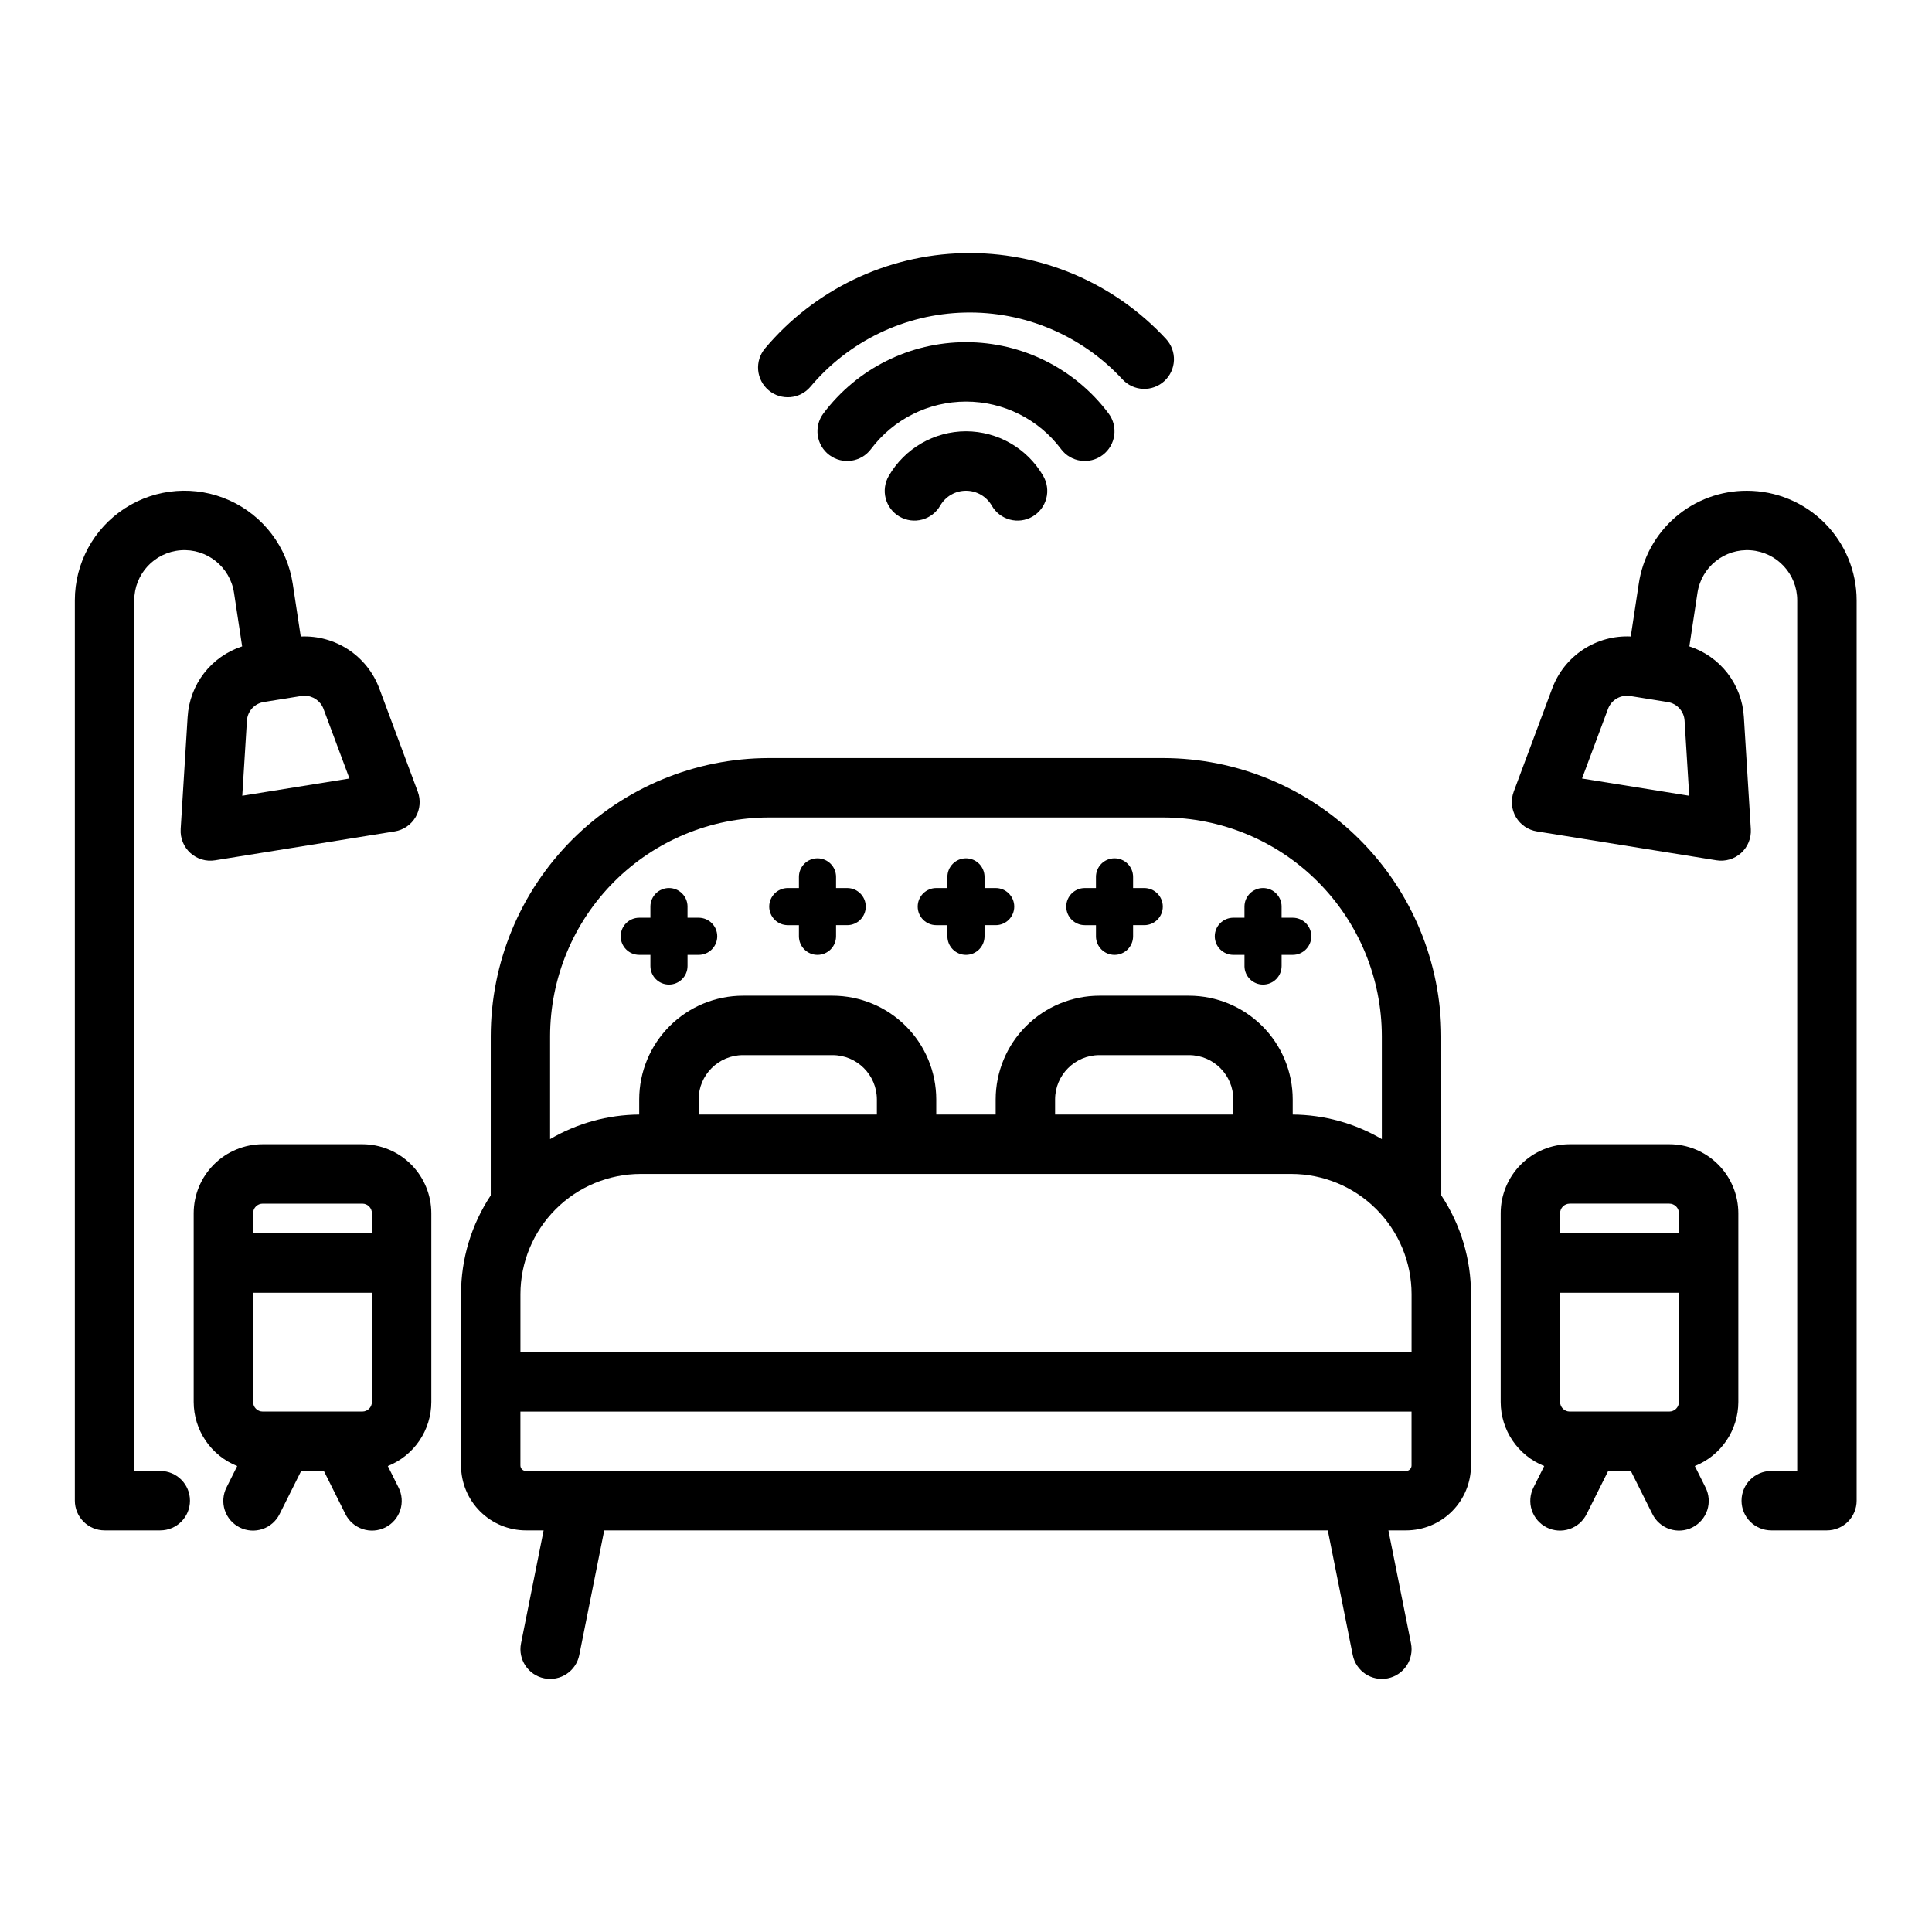 <?xml version="1.0" encoding="UTF-8"?>
<!-- Uploaded to: ICON Repo, www.svgrepo.com, Generator: ICON Repo Mixer Tools -->
<svg fill="#000000" width="800px" height="800px" version="1.1" viewBox="144 144 512 512" xmlns="http://www.w3.org/2000/svg">
 <g>
  <path d="m400 258.3c-8.434 0.016-16.219 4.512-20.453 11.805-1.062 1.809-1.359 3.965-0.828 5.992 0.535 2.027 1.855 3.762 3.672 4.812 1.816 1.051 3.977 1.332 6 0.781 2.023-0.547 3.746-1.879 4.785-3.703 1.406-2.438 4.008-3.941 6.824-3.941 2.812 0 5.414 1.504 6.824 3.941 1.035 1.824 2.758 3.156 4.781 3.703 2.027 0.551 4.184 0.27 6-0.781 1.816-1.051 3.137-2.785 3.672-4.812s0.234-4.184-0.828-5.992c-4.231-7.293-12.02-11.789-20.449-11.805z"/>
  <path d="m425.19 263.02c2.613 3.477 7.547 4.18 11.023 1.566 3.477-2.609 4.176-7.547 1.566-11.023-8.922-11.887-22.918-18.883-37.781-18.883-14.863 0-28.863 6.996-37.785 18.883-2.609 3.481-1.906 8.418 1.57 11.027 3.481 2.613 8.414 1.91 11.027-1.57 5.945-7.93 15.281-12.598 25.195-12.598 9.91 0 19.246 4.668 25.191 12.598z"/>
  <path d="m347.7 247.43c3.328 2.797 8.293 2.367 11.09-0.957 10.18-12.113 25.07-19.27 40.887-19.641 15.816-0.375 31.031 6.066 41.77 17.684 1.418 1.539 3.387 2.453 5.477 2.535 2.09 0.086 4.125-0.664 5.66-2.082 1.535-1.422 2.445-3.394 2.523-5.484s-0.676-4.125-2.098-5.656c-13.809-14.938-33.367-23.223-53.703-22.742-20.336 0.48-39.484 9.68-52.57 25.25-1.344 1.602-1.996 3.668-1.816 5.746 0.184 2.082 1.184 4.004 2.781 5.348z"/>
  <path d="m525.95 418.6c-0.02-19.543-7.793-38.273-21.609-52.094-13.816-13.816-32.551-21.586-52.09-21.609h-104.5c-19.539 0.023-38.273 7.793-52.09 21.609-13.816 13.82-21.59 32.551-21.609 52.094v42.195-0.004c-5.144 7.762-7.883 16.871-7.871 26.18v45.391c0.004 4.562 1.816 8.938 5.043 12.16 3.227 3.227 7.602 5.043 12.16 5.047h4.68l-5.988 29.945c-0.852 4.262 1.914 8.41 6.176 9.262 4.262 0.855 8.41-1.91 9.262-6.176l6.609-33.031h191.76l6.606 33.031h0.004c0.852 4.266 5 7.031 9.262 6.176 2.047-0.41 3.848-1.613 5.008-3.352 1.156-1.738 1.578-3.863 1.168-5.91l-5.988-29.945h4.68c4.562-0.004 8.934-1.82 12.16-5.047 3.227-3.223 5.039-7.598 5.047-12.16v-45.391c0.008-9.309-2.731-18.418-7.875-26.18zm-7.871 83.738h-236.16v-15.367c0.008-8.445 3.371-16.547 9.344-22.523 5.977-5.973 14.074-9.332 22.523-9.344h172.43c8.449 0.012 16.551 3.371 22.523 9.344 5.973 5.977 9.336 14.078 9.344 22.523zm-141.7-62.977h-47.234v-4.008c0.008-6.481 5.258-11.73 11.738-11.738h23.758c6.481 0.008 11.73 5.258 11.738 11.738zm94.465 0h-47.234v-4.008c0.008-6.481 5.258-11.73 11.738-11.738h23.758c6.481 0.008 11.73 5.258 11.738 11.738zm-123.1-78.723h104.5c15.363 0.02 30.098 6.133 40.961 16.996 10.867 10.867 16.977 25.598 16.996 40.965v27.277c-7.164-4.207-15.309-6.449-23.617-6.508v-4.019 0.004c-0.008-7.289-2.906-14.273-8.059-19.422-5.148-5.152-12.137-8.051-19.422-8.059h-23.758c-7.285 0.008-14.27 2.906-19.422 8.059-5.152 5.148-8.051 12.133-8.059 19.422v4.008h-15.746v-4.008c-0.008-7.289-2.906-14.273-8.055-19.422-5.152-5.152-12.137-8.051-19.426-8.059h-23.758c-7.285 0.008-14.27 2.906-19.422 8.059-5.152 5.148-8.051 12.133-8.059 19.422v4.019-0.004c-8.309 0.059-16.453 2.301-23.617 6.508v-27.277c0.02-15.367 6.129-30.098 16.996-40.965 10.863-10.863 25.598-16.977 40.961-16.996zm168.87 173.19h-233.24c-0.805-0.004-1.461-0.656-1.461-1.465v-14.281h236.16v14.281c0 0.809-0.652 1.461-1.461 1.465z"/>
  <path d="m240.02 447.23h-26.402c-4.852 0.004-9.5 1.934-12.926 5.359-3.43 3.43-5.356 8.078-5.363 12.926v50.023c0.008 3.656 1.109 7.231 3.164 10.254 2.055 3.027 4.973 5.367 8.371 6.723l-2.828 5.66c-0.953 1.867-1.121 4.039-0.465 6.035 0.652 1.992 2.078 3.641 3.957 4.578 1.875 0.941 4.051 1.09 6.035 0.418 1.988-0.672 3.629-2.106 4.551-3.992l5.699-11.391h6.016l5.695 11.395-0.004-0.004c0.926 1.887 2.562 3.32 4.551 3.992 1.988 0.672 4.164 0.523 6.039-0.418 1.879-0.938 3.301-2.586 3.957-4.578 0.656-1.996 0.488-4.168-0.465-6.035l-2.828-5.66c3.398-1.355 6.312-3.695 8.371-6.723 2.055-3.023 3.156-6.598 3.16-10.254v-50.023c-0.004-4.848-1.93-9.496-5.359-12.926-3.43-3.426-8.078-5.356-12.926-5.359zm-28.945 18.285c0-1.402 1.137-2.539 2.543-2.539h26.402c1.402 0 2.539 1.137 2.543 2.539v5.332h-31.488zm28.945 52.562h-26.402c-1.406 0-2.543-1.137-2.543-2.539v-28.949h31.488v28.949c-0.004 1.402-1.141 2.539-2.543 2.539z"/>
  <path d="m586.39 447.23h-26.406c-4.848 0.004-9.496 1.934-12.926 5.359-3.426 3.43-5.356 8.078-5.359 12.926v50.023c0.004 3.656 1.105 7.231 3.16 10.254 2.059 3.027 4.973 5.367 8.371 6.723l-2.828 5.66c-0.953 1.867-1.121 4.039-0.465 6.035 0.656 1.992 2.082 3.641 3.957 4.578 1.875 0.941 4.051 1.09 6.039 0.418 1.988-0.672 3.625-2.106 4.551-3.992l5.695-11.391h6.016l5.695 11.395v-0.004c0.922 1.887 2.562 3.32 4.551 3.992s4.16 0.523 6.039-0.418c1.875-0.938 3.301-2.586 3.957-4.578 0.656-1.996 0.488-4.168-0.465-6.035l-2.828-5.66h-0.004c3.402-1.355 6.316-3.695 8.371-6.723 2.055-3.023 3.156-6.598 3.164-10.254v-50.023c-0.004-4.848-1.934-9.496-5.363-12.926-3.426-3.426-8.074-5.356-12.922-5.359zm-26.406 15.742h26.406v0.004c1.402 0 2.539 1.137 2.539 2.539v5.332h-31.488v-5.332c0.004-1.402 1.141-2.539 2.543-2.539zm26.406 55.105h-26.406c-1.402 0-2.539-1.137-2.543-2.539v-28.949h31.488v28.949c0 1.402-1.137 2.539-2.539 2.539z"/>
  <path d="m193.72 334.02-1.84 29.719 0.004-0.004c-0.148 2.387 0.797 4.711 2.566 6.32 1.773 1.605 4.176 2.32 6.539 1.938l47.605-7.66v0.004c2.328-0.375 4.363-1.773 5.551-3.812 1.188-2.039 1.398-4.5 0.574-6.711l-10.234-27.453c-1.574-4.184-4.438-7.762-8.172-10.219s-8.148-3.668-12.613-3.457l-2.117-13.945c-1.473-9.75-7.789-18.086-16.777-22.137-8.988-4.051-19.418-3.266-27.695 2.086-8.281 5.352-13.277 14.539-13.277 24.395v238.61c0 2.086 0.832 4.09 2.309 5.566 1.477 1.477 3.477 2.305 5.566 2.305h14.758c4.348 0 7.875-3.523 7.875-7.871 0-4.348-3.527-7.871-7.875-7.871h-6.887v-230.74c0-6.953 5.359-12.73 12.293-13.254s13.098 4.387 14.141 11.262l2.156 14.207v-0.004c-4.012 1.305-7.539 3.789-10.117 7.129-2.578 3.34-4.09 7.383-4.332 11.598zm36.008-2.164 6.883 18.457-28.406 4.57 1.23-19.891c0.145-2.504 2.012-4.562 4.484-4.949l9.949-1.602h0.004c0.277-0.043 0.559-0.066 0.844-0.066 2.231 0.004 4.227 1.391 5.016 3.477z"/>
  <path d="m606.99 274.05c-6.953-0.035-13.688 2.441-18.965 6.977-5.273 4.535-8.73 10.82-9.742 17.703l-2.117 13.941v0.004c-4.465-0.211-8.883 1-12.617 3.457-3.734 2.461-6.594 6.039-8.168 10.223l-10.234 27.453h0.004c-0.824 2.211-0.613 4.676 0.57 6.711 1.188 2.039 3.227 3.438 5.555 3.812l47.605 7.66h-0.004c2.363 0.379 4.769-0.336 6.539-1.941 1.773-1.605 2.719-3.934 2.57-6.32l-1.84-29.711c-0.242-4.211-1.75-8.254-4.328-11.598-2.578-3.34-6.106-5.824-10.121-7.125l2.152-14.203c1.043-6.875 7.207-11.785 14.141-11.262 6.934 0.523 12.293 6.301 12.293 13.254v230.74h-6.887c-4.348 0-7.871 3.523-7.871 7.871 0 4.348 3.523 7.871 7.871 7.871h14.762c2.086 0 4.09-0.828 5.566-2.305 1.473-1.477 2.305-3.481 2.305-5.566v-238.61c-0.008-7.699-3.07-15.078-8.516-20.523-5.441-5.441-12.824-8.504-20.523-8.512zm-43.738 76.266 6.887-18.457v-0.004c0.898-2.379 3.344-3.805 5.859-3.41l9.949 1.602c2.477 0.387 4.344 2.449 4.484 4.949l1.23 19.891z"/>
  <path d="m392.12 389.18h2.953v2.953-0.004c0 2.719 2.203 4.922 4.922 4.922 2.715 0 4.918-2.203 4.918-4.922v-2.953h2.953v0.004c2.715 0 4.918-2.203 4.918-4.922 0-2.715-2.203-4.918-4.918-4.918h-2.953v-2.953c0-2.719-2.203-4.922-4.918-4.922-2.719 0-4.922 2.203-4.922 4.922v2.953h-2.953c-2.715 0-4.918 2.203-4.918 4.918 0 2.719 2.203 4.922 4.918 4.922z"/>
  <path d="m352.77 389.18h2.953v2.953-0.004c0 2.719 2.203 4.922 4.918 4.922 2.719 0 4.922-2.203 4.922-4.922v-2.953h2.953v0.004c2.715 0 4.918-2.203 4.918-4.922 0-2.715-2.203-4.918-4.918-4.918h-2.953v-2.953c0-2.719-2.203-4.922-4.922-4.922-2.715 0-4.918 2.203-4.918 4.922v2.953h-2.953c-2.715 0-4.918 2.203-4.918 4.918 0 2.719 2.203 4.922 4.918 4.922z"/>
  <path d="m313.41 397.05h2.953v2.953c0 2.715 2.203 4.918 4.918 4.918 2.719 0 4.922-2.203 4.922-4.918v-2.953h2.953-0.004c2.719 0 4.922-2.203 4.922-4.922 0-2.715-2.203-4.918-4.922-4.918h-2.953v-2.953h0.004c0-2.715-2.203-4.918-4.922-4.918-2.715 0-4.918 2.203-4.918 4.918v2.953h-2.953c-2.719 0-4.922 2.203-4.922 4.918 0 2.719 2.203 4.922 4.922 4.922z"/>
  <path d="m431.49 389.18h2.953v2.953l-0.004-0.004c0 2.719 2.203 4.922 4.922 4.922 2.715 0 4.918-2.203 4.918-4.922v-2.953h2.953v0.004c2.719 0 4.922-2.203 4.922-4.922 0-2.715-2.203-4.918-4.922-4.918h-2.953v-2.953c0-2.719-2.203-4.922-4.918-4.922-2.719 0-4.922 2.203-4.922 4.922v2.953h-2.953 0.004c-2.719 0-4.922 2.203-4.922 4.918 0 2.719 2.203 4.922 4.922 4.922z"/>
  <path d="m470.85 397.05h2.953v2.953h-0.004c0 2.715 2.203 4.918 4.922 4.918s4.922-2.203 4.922-4.918v-2.953h2.953-0.004c2.719 0 4.922-2.203 4.922-4.922 0-2.715-2.203-4.918-4.922-4.918h-2.953v-2.953h0.004c0-2.715-2.203-4.918-4.922-4.918s-4.922 2.203-4.922 4.918v2.953h-2.953 0.004c-2.719 0-4.922 2.203-4.922 4.918 0 2.719 2.203 4.922 4.922 4.922z"/>
 </g>
</svg>